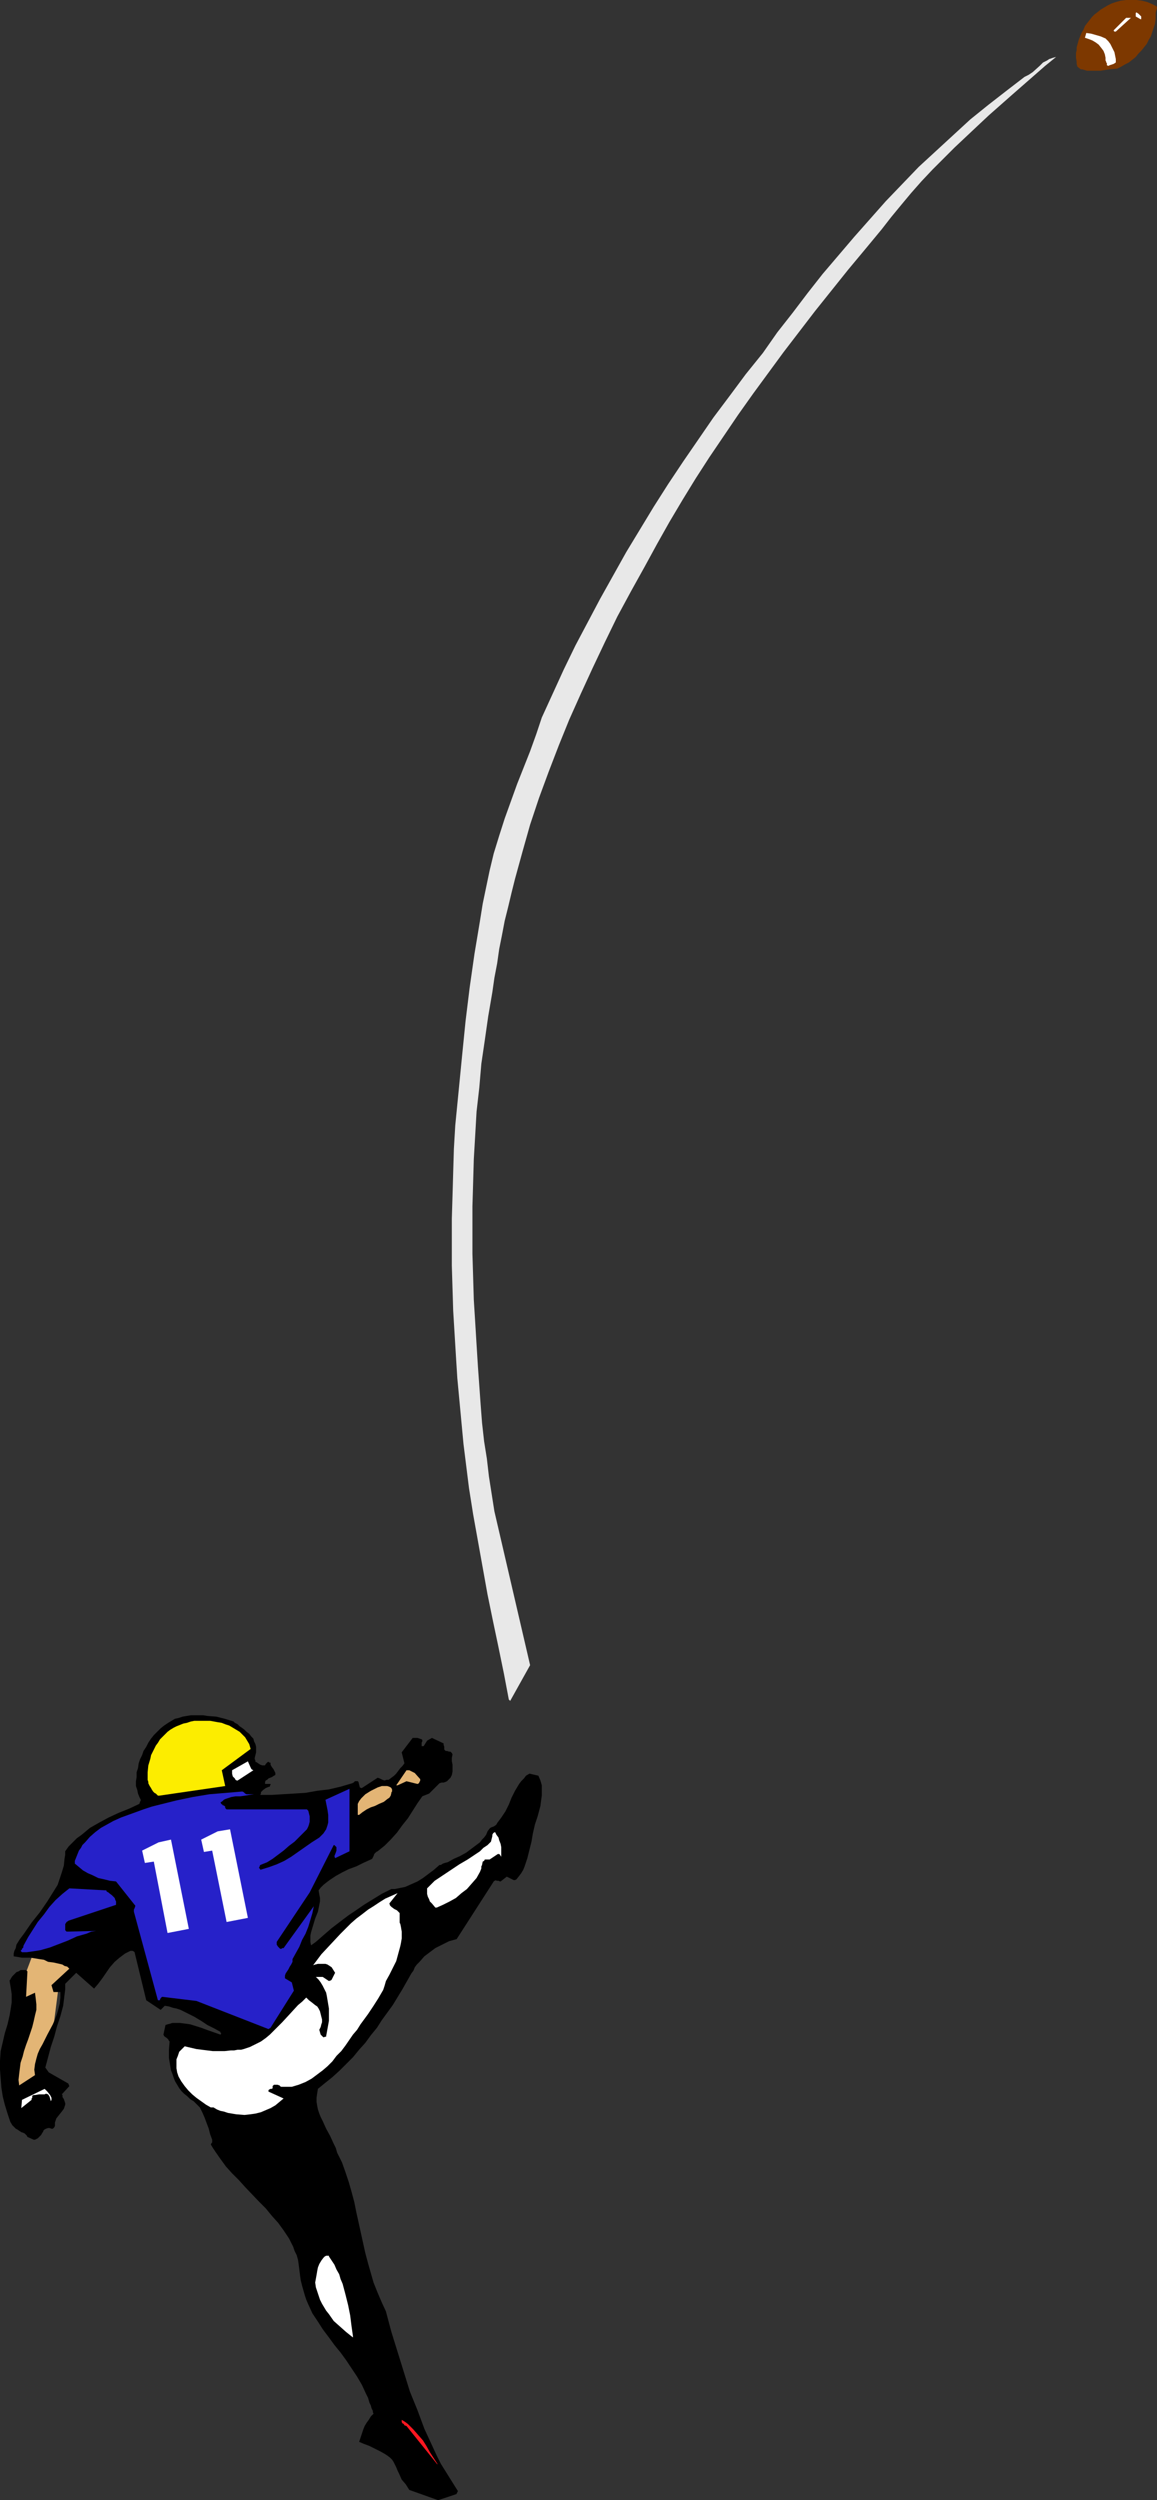 <?xml version="1.0" encoding="UTF-8" standalone="no"?>
<svg
   version="1.0"
   width="72.05mm"
   height="155.668mm"
   id="svg20"
   sodipodi:docname="Punter 1.wmf"
   xmlns:inkscape="http://www.inkscape.org/namespaces/inkscape"
   xmlns:sodipodi="http://sodipodi.sourceforge.net/DTD/sodipodi-0.dtd"
   xmlns="http://www.w3.org/2000/svg"
   xmlns:svg="http://www.w3.org/2000/svg">
  <rect width="100%" height="100%" fill="#333333" stroke="none"/>
  <sodipodi:namedview
     id="namedview20"
     pagecolor="#ffffff"
     bordercolor="#000000"
     borderopacity="0.25"
     inkscape:showpageshadow="2"
     inkscape:pageopacity="0.0"
     inkscape:pagecheckerboard="0"
     inkscape:deskcolor="#d1d1d1"
     inkscape:document-units="mm" />
  <defs
     id="defs1">
    <pattern
       id="WMFhbasepattern"
       patternUnits="userSpaceOnUse"
       width="6"
       height="6"
       x="0"
       y="0" />
  </defs>
  <path
     style="fill:#e3b575;fill-opacity:1;fill-rule:evenodd;stroke:none"
     d="m 7.919,459.404 -3.232,8.564 -1.939,23.915 5.818,-1.939 1.455,-5.333 2.586,-7.918 1.293,-10.019 7.273,-5.333 z"
     id="path1" />
  <path
     style="fill:#000000;fill-opacity:1;fill-rule:evenodd;stroke:none"
     d="m 103.109,588.353 4.364,-1.454 v -0.162 l 0.162,-0.162 v -0.162 l 0.162,-0.162 -4.04,-6.464 -0.97,-1.939 -0.97,-2.101 -1.939,-4.201 -1.616,-4.363 -1.778,-4.363 -1.455,-4.686 -1.455,-4.686 -1.455,-4.686 -1.293,-4.848 -0.97,-2.101 -0.97,-2.262 -0.97,-2.424 -0.646,-2.262 -0.646,-2.262 -0.646,-2.424 -2.101,-9.534 -0.485,-2.424 -0.646,-2.424 -0.646,-2.262 -0.808,-2.424 -0.808,-2.262 -1.131,-2.262 -0.323,-1.131 -0.485,-0.97 -0.808,-1.778 -0.97,-1.778 -0.808,-1.778 -0.485,-0.97 -0.323,-0.808 -0.323,-0.97 -0.162,-0.808 -0.162,-0.97 v -0.97 l 0.162,-1.131 0.162,-0.97 1.778,-1.454 1.616,-1.293 1.778,-1.616 1.455,-1.454 1.616,-1.616 1.455,-1.778 1.455,-1.616 1.293,-1.778 1.455,-1.778 1.131,-1.778 2.586,-3.555 2.263,-3.717 2.101,-3.717 0.485,-0.646 0.323,-0.808 0.485,-0.646 0.646,-0.646 1.131,-1.293 1.293,-0.97 1.293,-0.97 1.616,-0.808 1.616,-0.808 1.778,-0.485 8.727,-13.574 0.162,-0.162 h 0.162 l 0.162,-0.162 0.162,0.162 h 0.485 l 0.323,0.162 h 0.162 l 1.455,-1.131 1.616,0.808 h 0.162 0.162 l 0.323,-0.162 0.646,-0.808 0.485,-0.646 0.485,-0.808 0.323,-0.808 0.323,-0.97 0.323,-0.97 0.485,-1.939 0.485,-1.939 0.323,-1.939 0.485,-2.101 0.646,-1.939 0.646,-2.424 0.162,-1.293 0.162,-1.131 v -1.131 -1.293 l -0.323,-1.131 -0.485,-1.131 -2.101,-0.485 -0.808,0.485 -0.485,0.646 -0.646,0.646 -0.485,0.646 -0.97,1.616 -0.808,1.616 -0.323,0.808 -0.323,0.808 -0.808,1.616 -0.97,1.454 -0.485,0.646 -0.485,0.646 -0.162,0.323 -0.162,0.162 -0.485,0.323 -0.485,0.162 -0.323,0.162 -0.162,0.162 -0.485,0.646 -0.323,0.808 -0.485,0.646 -0.485,0.485 -0.485,0.646 -0.646,0.485 -1.293,0.97 -1.293,0.97 -1.455,0.808 -1.455,0.646 -1.455,0.808 -0.646,0.162 -0.485,0.162 -0.485,0.323 h -0.323 l -1.293,1.131 -1.293,0.97 -1.293,0.97 -1.293,0.808 -1.455,0.646 -1.455,0.646 -0.808,0.162 -0.808,0.162 -0.808,0.162 h -0.808 l -2.263,1.131 -2.101,1.293 -2.101,1.293 -2.101,1.454 -1.455,0.97 -1.293,0.97 -2.747,2.101 -2.424,2.101 -1.293,1.131 -1.131,0.808 -0.162,-0.808 v -0.808 -0.646 l 0.162,-0.808 0.485,-1.616 0.485,-1.616 0.646,-1.616 0.162,-0.808 0.162,-0.808 0.162,-0.808 v -0.808 l -0.162,-0.808 -0.162,-0.97 0.485,-0.646 0.646,-0.646 0.808,-0.646 0.646,-0.485 1.455,-0.97 1.455,-0.808 1.616,-0.808 1.778,-0.646 1.616,-0.808 1.778,-0.808 0.323,-0.162 0.162,-0.323 0.162,-0.323 0.162,-0.485 0.162,-0.162 0.162,-0.162 0.162,-0.162 0.323,-0.162 0.808,-0.646 0.808,-0.646 1.455,-1.454 1.455,-1.616 1.293,-1.778 1.293,-1.616 1.131,-1.778 1.131,-1.778 1.131,-1.616 1.616,-0.646 2.424,-2.424 0.485,-0.162 h 0.485 l 0.485,-0.162 0.323,-0.162 0.162,-0.162 0.323,-0.323 0.323,-0.323 0.162,-0.323 0.162,-0.323 0.162,-0.808 v -0.808 -0.808 l -0.162,-0.808 v -0.808 l 0.162,-0.808 -0.162,-0.323 -0.162,-0.162 -0.162,-0.162 h -0.323 l -0.485,-0.162 h -0.323 l -0.162,-0.162 -0.162,-0.162 v -0.162 -0.485 l -0.162,-0.485 v -0.323 l -2.747,-1.293 -1.131,0.646 -0.808,1.293 h -0.162 -0.162 -0.162 v 0 -0.162 -0.323 -0.323 l 0.162,-0.323 v -0.323 l -0.162,-0.162 -0.97,-0.323 H 97.775 97.452 97.129 l -2.586,3.393 0.646,2.585 -0.485,0.646 -0.485,0.485 -0.97,1.293 -0.485,0.485 -0.646,0.485 -0.646,0.485 H 90.988 l -0.485,0.162 -0.485,-0.162 -0.323,-0.162 -0.323,-0.162 -0.485,-0.162 -3.717,2.424 h -0.162 l -0.323,-0.162 -0.323,-1.293 -0.162,-0.162 h -0.162 -0.323 -0.162 l -0.323,0.323 -0.323,0.162 -2.747,0.808 -2.747,0.646 -2.747,0.323 -2.747,0.485 -2.586,0.162 -2.747,0.162 -2.586,0.162 h -2.747 l 0.162,-0.323 v -0.323 l 0.323,-0.323 0.162,-0.162 0.646,-0.485 0.808,-0.323 h 0.162 v -0.162 l 0.162,-0.323 v -0.162 h -1.293 v -0.485 l 0.162,-0.323 0.323,-0.162 0.323,-0.323 0.808,-0.323 0.485,-0.323 0.323,-0.162 v -0.485 l -0.162,-0.323 -0.162,-0.323 -0.162,-0.323 -0.162,-0.162 -0.323,-0.485 -0.162,-0.323 v -0.485 h -0.162 -0.162 v -0.162 0 h -0.162 -0.162 l -0.162,0.162 -0.162,0.162 -0.162,0.162 -0.162,0.323 h -0.323 -0.323 l -0.485,-0.162 -0.485,-0.323 -0.485,-0.323 h -0.162 v -0.323 l -0.162,-0.323 v -0.323 l 0.162,-0.646 0.162,-0.646 v -0.646 -0.646 l -0.162,-0.646 -0.323,-0.646 -0.162,-0.646 -0.485,-0.485 -0.485,-0.646 -0.646,-0.485 -0.485,-0.485 -0.646,-0.485 -0.485,-0.323 -0.485,-0.485 -0.646,-0.323 -0.323,-0.323 -2.101,-0.646 -1.939,-0.485 -2.101,-0.162 -0.97,-0.162 h -0.97 -1.939 l -0.97,0.162 -0.97,0.162 -0.97,0.323 -0.808,0.162 -0.808,0.485 -0.808,0.485 -0.97,0.646 -0.808,0.646 -0.808,0.808 -0.808,0.808 -0.646,0.808 -0.646,0.97 -0.485,0.97 -0.646,0.97 -0.323,0.97 -0.485,0.97 -0.323,0.97 -0.162,1.131 -0.323,0.97 v 1.131 l -0.162,0.97 v 1.131 l 0.323,0.97 0.162,0.808 0.323,0.808 0.323,0.646 v 0.162 l -0.162,0.323 -0.162,0.485 -2.424,1.131 -2.424,0.97 -2.424,1.131 -2.101,1.131 -1.131,0.646 -1.131,0.646 -0.97,0.808 -0.97,0.808 -1.131,0.808 -0.97,0.97 -0.97,0.97 -0.808,1.131 v 0.808 l -0.162,0.97 -0.162,1.616 -0.485,1.616 -0.485,1.454 -0.485,1.454 -0.808,1.293 -0.808,1.293 -0.808,1.293 -1.778,2.585 -1.939,2.424 -1.778,2.585 -0.97,1.293 -0.808,1.293 -0.162,0.808 -0.323,0.646 -0.162,0.646 v 0.323 0.323 l 0.97,0.162 0.97,0.162 h 2.101 l 0.97,0.162 0.97,0.162 1.131,0.162 0.97,0.485 1.293,0.162 1.455,0.323 0.646,0.162 0.485,0.323 0.646,0.162 0.485,0.485 -4.202,3.878 0.485,1.616 h 1.616 v 1.293 l -0.162,1.454 -0.323,1.293 -0.323,1.131 -0.485,1.293 -0.485,1.131 -1.293,2.424 -1.131,2.262 -0.646,1.131 -0.485,1.131 -0.323,1.131 -0.323,1.293 -0.162,1.293 0.162,1.293 -3.717,2.424 -0.162,-1.293 0.162,-1.454 0.162,-1.293 0.162,-1.293 0.485,-1.454 0.323,-1.293 0.485,-1.454 0.485,-1.293 0.97,-2.909 0.323,-1.293 0.323,-1.454 0.323,-1.293 v -1.293 l -0.162,-1.454 -0.162,-1.293 -2.101,0.97 0.323,-5.979 -0.323,-0.323 H 5.656 5.172 4.848 l -0.485,0.323 -0.485,0.162 -0.323,0.323 -0.323,0.323 -0.323,0.323 -0.323,0.485 -0.162,0.323 -0.162,0.162 v 0.162 l 0.162,0.97 0.162,0.97 0.162,1.131 v 0.97 0.97 l -0.162,1.131 -0.323,1.939 -0.485,2.101 -0.646,2.101 -0.485,2.101 -0.485,2.101 L 0,484.935 v 2.101 l 0.162,2.101 0.162,2.101 0.323,2.101 0.485,1.939 0.646,2.101 0.646,1.939 0.485,0.808 0.808,0.808 0.323,0.162 0.485,0.323 0.485,0.323 0.485,0.162 0.323,0.162 0.162,0.162 0.323,0.323 0.162,0.323 1.455,0.646 h 0.323 l 0.323,-0.162 0.323,-0.162 0.323,-0.323 0.162,-0.162 0.323,-0.323 0.162,-0.323 0.323,-0.485 v -0.162 l 0.323,-0.323 0.323,-0.162 0.485,-0.162 h 0.323 l 0.485,0.162 h 0.323 l 0.162,-0.162 0.162,-0.162 0.162,-0.323 v -0.485 -0.323 l 0.162,-0.485 0.162,-0.485 0.646,-0.808 0.646,-0.808 0.485,-0.646 0.162,-0.485 0.162,-0.485 v -0.323 l -0.162,-0.485 -0.162,-0.485 -0.323,-0.485 v -0.485 0 l -0.162,-0.162 1.778,-1.939 -0.162,-0.323 v -0.162 l -0.162,-0.162 -4.525,-2.585 -0.808,-1.131 0.646,-2.424 0.646,-2.424 0.808,-2.424 0.646,-2.424 0.808,-2.424 0.646,-2.424 0.323,-2.585 0.162,-1.293 v -1.293 l 2.586,-2.585 4.202,3.717 0.97,-1.131 0.97,-1.293 1.778,-2.585 1.131,-1.293 1.131,-0.97 0.646,-0.485 0.646,-0.485 0.646,-0.323 0.646,-0.323 h 0.485 l 0.323,0.162 0.162,0.162 2.747,11.311 3.394,2.262 0.97,-0.97 0.97,0.162 0.97,0.323 0.808,0.162 0.97,0.323 1.616,0.808 1.616,0.808 1.616,0.97 1.455,0.97 1.616,0.808 1.455,0.808 v 0.162 l 0.162,0.162 v 0.162 l -0.162,0.162 -3.232,-1.131 -1.293,-0.485 -2.586,-0.808 -1.131,-0.162 -1.293,-0.162 h -1.131 -0.646 l -0.485,0.162 -0.646,0.162 -0.485,0.162 -0.485,2.262 0.162,0.323 0.162,0.162 0.485,0.323 0.323,0.323 0.162,0.323 0.162,0.162 -0.162,1.939 v 1.939 l 0.162,0.97 0.323,1.939 0.323,0.808 0.323,0.97 0.323,0.808 0.485,0.808 0.485,0.808 0.485,0.646 0.646,0.646 0.808,0.646 0.646,0.646 0.808,0.485 0.485,0.485 0.485,0.485 0.485,0.485 0.323,0.646 0.323,0.646 0.485,1.131 0.97,2.585 0.323,1.293 0.485,1.293 v 0.646 l -0.162,0.162 -0.162,0.323 0.485,0.808 0.646,0.97 1.131,1.616 1.293,1.778 1.455,1.616 1.616,1.616 1.455,1.616 3.232,3.393 1.616,1.616 1.455,1.778 1.455,1.616 1.293,1.778 1.293,1.939 0.97,1.939 0.323,0.97 0.485,0.97 0.323,1.131 0.162,1.131 0.162,1.293 0.162,1.293 0.162,1.131 0.323,1.293 0.323,1.131 0.323,1.131 0.323,0.97 0.485,1.131 0.97,2.101 1.293,1.939 1.131,1.778 1.455,1.939 1.293,1.778 1.455,1.778 1.293,1.778 1.293,1.939 1.293,1.939 1.131,1.939 0.97,2.101 0.485,0.97 0.323,1.131 0.323,0.646 0.162,0.646 0.323,0.646 v 0.323 l 0.162,0.323 -0.646,0.646 -0.485,0.808 -0.485,0.646 -0.485,0.808 -0.323,0.808 -0.323,0.97 -0.323,0.97 -0.323,0.97 1.131,0.485 1.293,0.485 1.293,0.646 1.293,0.646 1.131,0.646 0.485,0.323 0.646,0.485 0.485,0.485 0.323,0.485 0.323,0.646 0.323,0.646 0.323,0.808 0.323,0.646 0.646,1.454 0.97,1.131 0.808,1.293 z"
     id="path2" />
  <path
     style="fill:#ff1721;fill-opacity:1;fill-rule:evenodd;stroke:none"
     d="m 102.947,579.789 -1.778,-2.747 -0.808,-1.454 -0.808,-1.293 -1.131,-1.293 -1.131,-1.293 -0.646,-0.646 -0.646,-0.646 -0.646,-0.485 -0.808,-0.485 v 0 0.162 0.162 0.162 l 0.162,0.323 0.323,0.162 0.162,0.323 0.485,0.162 7.273,9.049 z"
     id="path3" />
  <path
     style="fill:#ffffff;fill-opacity:1;fill-rule:evenodd;stroke:none"
     d="m 83.069,549.733 -0.323,-2.262 -0.323,-2.585 -0.485,-2.424 -0.646,-2.585 -0.646,-2.424 -0.485,-1.131 -0.323,-1.131 -0.646,-1.131 -0.485,-1.131 -0.646,-0.97 -0.646,-0.97 v -0.162 h -0.162 -0.485 l -0.323,0.162 -0.323,0.323 -0.485,0.646 -0.485,0.808 -0.323,0.808 -0.162,0.808 -0.162,0.97 -0.323,1.778 0.162,1.131 0.323,0.97 0.323,0.97 0.323,0.97 0.485,0.97 0.485,0.808 0.485,0.808 0.646,0.808 1.131,1.616 1.455,1.293 1.455,1.293 1.616,1.293 z"
     id="path4" />
  <path
     style="fill:#ffffff;fill-opacity:1;fill-rule:evenodd;stroke:none"
     d="m 57.534,497.701 1.455,-0.162 1.131,-0.162 1.293,-0.323 1.131,-0.485 1.131,-0.485 1.131,-0.646 0.97,-0.808 0.97,-0.808 -3.555,-1.616 v -0.162 -0.162 l 0.162,-0.162 0.323,-0.162 h 0.323 l 0.162,-0.162 v -0.162 -0.323 l 0.162,-0.162 0.162,-0.162 h 0.162 0.162 0.485 l 0.485,0.162 v 0 l 0.162,0.162 0.162,0.162 h 0.323 2.263 l 1.616,-0.485 1.616,-0.646 1.455,-0.808 1.293,-0.97 1.293,-0.97 1.131,-0.97 1.131,-1.131 0.97,-1.293 1.131,-1.131 0.97,-1.293 1.778,-2.585 0.97,-1.131 0.808,-1.293 1.778,-2.424 1.293,-1.939 1.131,-1.778 1.131,-1.939 0.323,-0.97 0.323,-1.131 0.808,-1.454 0.808,-1.616 0.808,-1.616 0.485,-1.778 0.485,-1.778 0.162,-0.808 0.162,-0.97 v -0.808 -0.808 l -0.162,-0.97 -0.162,-0.808 -0.162,-0.323 v -0.323 -0.646 -0.323 -0.323 -0.646 l -0.323,-0.323 -0.323,-0.323 -0.646,-0.323 -0.646,-0.485 -0.323,-0.323 -0.162,-0.485 1.939,-2.424 -1.455,0.646 -1.455,0.646 -1.293,0.808 -1.455,0.97 -1.293,0.808 -1.455,1.131 -1.293,0.97 -1.293,1.131 -2.424,2.424 -2.263,2.424 -2.263,2.424 -1.939,2.585 0.485,-0.162 0.646,-0.162 h 0.646 0.485 0.646 l 0.485,0.162 0.485,0.323 0.485,0.323 0.808,1.293 -0.808,1.616 v 0 l -0.162,0.162 -0.485,0.162 -1.455,-0.97 h -1.616 l 0.646,0.646 0.485,0.646 0.485,0.808 0.323,0.646 0.485,0.97 0.162,0.808 0.162,0.97 0.162,0.97 0.162,0.97 v 0.97 1.939 l -0.323,1.778 -0.323,1.778 v 0.162 H 76.604 l -0.485,0.162 -0.162,-0.162 -0.162,-0.162 -0.323,-0.323 -0.323,-1.131 0.323,-0.646 0.162,-0.646 0.162,-0.485 v -0.646 l -0.162,-0.646 -0.162,-0.646 -0.162,-0.646 -0.323,-0.646 -0.323,-0.485 -0.485,-0.323 -0.808,-0.646 -0.646,-0.485 -0.646,-0.646 -0.97,0.97 -0.97,0.808 -1.778,1.939 -1.939,2.101 -1.939,1.939 -0.97,0.97 -0.97,0.808 -1.131,0.808 -1.293,0.646 -1.293,0.646 -1.455,0.485 -0.646,0.162 h -0.808 l -0.808,0.162 h -0.808 l -1.455,0.162 h -1.293 -1.455 l -1.293,-0.162 -1.293,-0.162 -1.293,-0.162 -2.747,-0.646 -0.646,0.646 -0.646,0.646 -0.323,0.97 -0.323,0.808 v 0.97 1.131 l 0.162,0.97 0.323,0.97 0.646,1.131 0.808,1.131 0.808,0.97 0.97,0.97 0.97,0.808 1.131,0.808 1.131,0.808 1.131,0.646 h 0.646 l 0.808,0.485 0.808,0.323 0.808,0.162 0.97,0.323 0.97,0.162 0.97,0.162 z"
     id="path5" />
  <path
     style="fill:#ffffff;fill-opacity:1;fill-rule:evenodd;stroke:none"
     d="m 5.01,496.085 2.424,-1.939 v -0.323 l 0.162,-0.162 v -0.162 -0.323 l 0.323,-0.162 h 0.323 l 0.97,-0.162 h 0.808 0.485 l 0.323,-0.162 0.485,0.162 0.323,0.485 0.162,0.485 0.162,0.646 0.162,-0.323 v -0.485 l -0.162,-0.323 -0.162,-0.323 -0.646,-0.808 -0.323,-0.323 -0.323,-0.323 -5.333,2.585 z"
     id="path6" />
  <path
     style="fill:#2621c9;fill-opacity:1;fill-rule:evenodd;stroke:none"
     d="m 63.675,477.179 5.495,-8.726 -0.485,-1.939 -1.616,-0.97 v -0.323 -0.323 l 0.162,-0.485 0.323,-0.485 0.323,-0.485 0.323,-0.646 0.323,-0.485 0.323,-0.646 v -0.646 l 0.808,-1.454 0.808,-1.454 0.646,-1.616 0.808,-1.454 0.646,-1.616 0.485,-1.616 0.485,-1.616 0.323,-1.616 -7.111,9.857 h -0.162 -0.162 l -0.162,0.162 h -0.323 l -0.162,-0.162 -0.323,-0.323 -0.323,-0.485 v -0.323 -0.323 l 7.757,-11.635 5.656,-11.15 h 0.162 l 0.162,0.162 0.162,0.162 0.162,0.162 v 0.323 0.485 l -0.162,0.485 -0.323,0.808 0.162,0.485 3.394,-1.616 v -14.705 l -5.656,2.585 0.485,2.424 0.162,1.131 v 1.293 0.485 l -0.162,0.646 -0.162,0.485 -0.162,0.485 -0.323,0.485 -0.323,0.485 -0.485,0.485 -0.485,0.485 -1.778,1.131 -1.616,1.131 -1.616,1.131 -1.616,1.131 -1.616,0.97 -1.778,0.808 -1.778,0.646 -2.101,0.646 v 0 -0.162 l -0.162,-0.162 -0.162,-0.162 0.162,-0.162 v -0.162 l 0.162,-0.323 1.616,-0.646 1.293,-0.808 1.293,-0.97 1.293,-0.97 1.293,-1.131 1.293,-0.97 1.131,-1.131 1.293,-1.293 0.485,-0.485 0.323,-0.646 0.162,-0.485 0.162,-0.646 v -0.646 -0.646 l -0.162,-0.646 -0.162,-0.646 -0.162,-0.162 -0.162,-0.162 H 72.079 53.332 l -0.162,-0.162 -0.162,-0.162 v -0.323 l -0.162,-0.162 -0.323,-0.162 h -0.162 v -0.162 l -0.323,-0.162 v -0.162 l -0.162,-0.162 0.485,-0.323 0.323,-0.323 0.323,-0.162 0.485,-0.162 0.97,-0.323 0.97,-0.162 h 1.131 l 1.131,-0.162 0.97,-0.162 1.131,-0.162 h -1.778 l -0.323,-0.162 -0.162,-0.162 -0.162,-0.162 -0.323,-0.162 -3.879,0.323 -3.879,0.323 -3.879,0.646 -3.879,0.808 -3.879,0.97 -1.939,0.485 -1.939,0.646 -1.778,0.646 -1.778,0.646 -1.778,0.646 -1.778,0.808 -1.455,0.808 -1.455,0.808 -1.293,0.97 -1.293,1.131 -1.131,1.293 -0.646,0.646 -0.323,0.646 -0.485,0.646 -0.323,0.808 -0.323,0.808 -0.323,0.808 v 0.646 l 0.97,0.808 0.97,0.808 1.131,0.646 1.131,0.485 1.293,0.646 1.455,0.323 1.293,0.323 1.455,0.162 4.364,5.494 0.162,0.162 v 0.162 l -0.162,0.485 -0.162,0.323 v 0.485 l 5.656,20.845 h 0.162 0.162 0.162 v -0.162 l 0.162,-0.323 0.323,-0.323 8.081,0.97 16.969,6.625 z"
     id="path7" />
  <path
     style="fill:#2621c9;fill-opacity:1;fill-rule:evenodd;stroke:none"
     d="m 5.172,459.404 h 1.131 l 1.131,-0.162 1.131,-0.162 0.97,-0.162 1.131,-0.323 1.131,-0.323 2.101,-0.808 2.101,-0.808 2.101,-0.97 2.263,-0.646 1.131,-0.485 1.131,-0.162 -6.949,0.162 -0.323,-0.323 v -0.323 -0.808 -0.323 l 0.323,-0.485 0.485,-0.323 0.485,-0.162 10.666,-3.555 v -0.485 -0.323 l -0.162,-0.323 -0.162,-0.485 -0.646,-0.646 -0.646,-0.485 -0.162,-0.162 -0.323,-0.162 -0.162,-0.162 v -0.162 l -8.727,-0.485 -1.616,1.293 -1.616,1.454 -1.455,1.616 -1.293,1.778 -1.455,1.778 -1.131,1.778 -1.131,1.778 -0.97,1.778 -0.162,0.323 v 0.323 l -0.323,0.323 v 0.162 l -0.162,0.162 -0.162,0.162 z"
     id="path8" />
  <path
     style="fill:#ffffff;fill-opacity:1;fill-rule:evenodd;stroke:none"
     d="m 102.785,448.9 1.455,-0.646 1.616,-0.808 1.455,-0.808 1.293,-1.131 1.293,-0.97 1.131,-1.293 1.131,-1.293 0.808,-1.454 0.323,-0.808 v -0.485 l 0.162,-0.323 0.162,-0.808 0.323,-0.162 0.162,-0.323 h 0.485 0.323 0.323 l 1.939,-1.293 h 0.323 l 0.162,0.162 0.323,0.485 v -0.808 -0.646 -0.808 l -0.162,-0.808 -0.323,-0.808 -0.162,-0.646 -0.485,-0.646 -0.323,-0.646 -0.323,0.162 -0.162,0.162 -0.162,0.323 v 0.323 l -0.162,0.646 -0.162,0.646 -0.808,0.808 -0.97,0.646 -0.808,0.808 -0.97,0.646 -1.939,1.293 -1.939,1.131 -1.939,1.293 -1.939,1.293 -0.97,0.646 -0.97,0.646 -0.808,0.808 -0.97,0.97 v 0.646 0.646 l 0.162,0.646 0.323,0.646 0.162,0.485 0.485,0.485 0.808,0.97 z"
     id="path9" />
  <path
     style="fill:#e3b575;fill-opacity:1;fill-rule:evenodd;stroke:none"
     d="m 84.523,427.085 0.808,-0.646 0.97,-0.646 0.97,-0.485 0.97,-0.323 0.97,-0.485 1.131,-0.485 0.808,-0.646 0.485,-0.323 0.323,-0.485 0.162,-0.646 v -0.162 l 0.162,-0.162 v -0.323 -0.162 l -0.162,-0.323 -0.162,-0.162 -0.323,-0.162 -0.485,-0.162 h -0.323 -0.485 -0.485 l -0.485,0.162 -0.485,0.162 -0.323,0.162 -1.293,0.646 -1.293,0.808 -0.485,0.485 -0.485,0.485 -0.485,0.646 -0.323,0.646 v 2.585 z"
     id="path10" />
  <path
     style="fill:#fced00;fill-opacity:1;fill-rule:evenodd;stroke:none"
     d="m 37.494,422.561 15.515,-2.262 -0.808,-3.717 6.788,-5.009 -0.323,-1.131 -0.485,-0.808 -0.485,-0.808 -0.646,-0.646 -0.646,-0.646 -0.808,-0.485 -0.808,-0.485 -0.808,-0.485 -0.97,-0.323 -0.808,-0.323 -0.97,-0.162 -1.778,-0.323 h -0.97 -0.97 -1.778 l -0.808,0.162 -0.97,0.323 -0.808,0.162 -0.808,0.323 -0.808,0.323 -0.646,0.323 -0.808,0.485 -0.646,0.485 -0.646,0.646 -0.646,0.646 -0.485,0.485 -0.485,0.808 -0.485,0.646 -0.323,0.646 -0.808,1.616 -0.162,0.808 -0.485,1.616 -0.162,1.616 v 1.778 l 0.162,0.485 v 0.323 l 0.323,0.646 0.323,0.485 0.162,0.323 0.323,0.485 0.323,0.323 0.323,0.162 0.323,0.323 0.162,0.162 z"
     id="path11" />
  <path
     style="fill:#e3b575;fill-opacity:1;fill-rule:evenodd;stroke:none"
     d="m 93.574,420.137 2.101,-0.97 2.586,0.646 0.323,-0.162 0.162,-0.323 0.162,-0.323 v -0.323 l -1.293,-1.454 -1.293,-0.646 h -0.646 l -2.424,3.555 z"
     id="path12" />
  <path
     style="fill:#ffffff;fill-opacity:1;fill-rule:evenodd;stroke:none"
     d="m 55.918,419.006 3.717,-2.424 -0.323,-0.162 -0.162,-0.162 -0.162,-0.323 -0.646,-1.454 -3.717,2.101 v 0.808 l 0.162,0.646 0.162,0.162 0.323,0.323 0.162,0.323 0.323,0.162 z"
     id="path13" />
  <path
     style="fill:#e8e8e8;fill-opacity:1;fill-rule:evenodd;stroke:none"
     d="m 119.755,399.938 -1.131,-5.979 -1.293,-6.302 -1.293,-6.14 -1.293,-6.302 -1.131,-6.302 -1.131,-6.302 -1.131,-6.302 -0.97,-6.14 -0.646,-5.171 -0.646,-5.171 -0.485,-5.171 -0.485,-5.171 -0.485,-5.171 -0.323,-5.171 -0.323,-5.333 -0.323,-5.332 -0.162,-5.333 -0.162,-5.333 v -5.494 -5.494 l 0.162,-5.333 0.162,-5.656 0.162,-5.494 0.323,-5.494 0.808,-8.241 0.808,-8.241 0.808,-8.08 0.97,-7.918 1.131,-7.918 1.293,-7.756 0.646,-4.04 0.808,-3.878 0.808,-3.878 0.97,-4.04 1.293,-4.201 1.293,-4.04 1.455,-4.04 1.455,-4.04 3.071,-7.756 1.455,-4.04 1.293,-3.878 2.586,-5.656 2.586,-5.656 2.747,-5.656 2.909,-5.494 2.909,-5.494 3.071,-5.494 3.071,-5.494 3.232,-5.333 3.232,-5.332 3.394,-5.333 3.555,-5.333 3.555,-5.171 3.555,-5.171 3.879,-5.171 3.717,-5.009 4.04,-5.009 3.394,-4.848 3.555,-4.525 3.555,-4.686 3.555,-4.525 3.717,-4.363 3.717,-4.363 3.717,-4.201 3.717,-4.201 3.879,-4.04 3.879,-4.04 4.04,-3.717 4.04,-3.717 4.04,-3.717 4.202,-3.393 4.364,-3.393 4.202,-3.232 0.97,-0.485 0.97,-0.646 1.616,-1.454 0.808,-0.808 0.97,-0.485 0.485,-0.323 0.485,-0.162 0.485,-0.162 0.646,-0.162 -2.586,2.101 -2.586,2.262 -2.586,2.262 -2.586,2.262 -2.747,2.424 -2.747,2.424 -2.586,2.424 -5.495,5.171 -5.172,5.171 -2.586,2.747 -2.424,2.747 -2.424,2.909 -2.263,2.747 -2.263,2.909 -3.879,4.686 -4.04,4.848 -3.879,4.848 -3.879,4.848 -3.717,4.848 -3.717,4.848 -3.555,4.848 -3.555,4.848 -3.555,5.009 -3.394,5.009 -3.394,5.009 -3.232,5.009 -3.071,5.009 -3.071,5.171 -2.909,5.171 -2.909,5.332 -3.232,5.817 -3.232,5.979 -2.909,5.979 -2.909,6.14 -2.747,5.979 -2.747,6.14 -2.424,5.979 -2.424,6.302 -2.263,6.14 -2.101,6.302 -1.778,6.302 -1.778,6.464 -0.808,3.232 -0.808,3.393 -0.808,3.232 -0.646,3.393 -0.646,3.232 -0.485,3.393 -0.646,3.393 -0.485,3.393 -0.97,5.656 -0.808,5.656 -0.808,5.494 -0.485,5.656 -0.646,5.656 -0.323,5.656 -0.323,5.494 -0.162,5.656 -0.162,5.494 v 5.656 5.494 l 0.162,5.333 0.162,5.494 0.323,5.171 0.323,5.333 0.323,5.171 0.323,4.525 0.323,4.525 0.323,4.201 0.485,4.363 0.646,4.04 0.485,4.201 1.293,8.241 8.404,36.196 -4.687,8.403 z"
     id="path14" />
  <path
     style="fill:#7d3800;fill-opacity:1;fill-rule:evenodd;stroke:none"
     d="m 254.701,16.321 1.131,0.323 h 1.131 0.97 1.131 l 1.939,-0.323 1.939,-0.162 0.97,-0.485 0.808,-0.485 0.97,-0.485 0.808,-0.646 0.808,-0.646 0.646,-0.808 0.646,-0.646 0.646,-0.808 0.646,-0.808 0.485,-0.97 0.485,-0.808 0.323,-0.97 0.323,-0.97 0.323,-0.97 0.162,-1.131 V 3.555 3.07 l 0.162,-0.646 0.162,-0.485 V 1.778 L 272.155,1.454 271.186,0.97 270.054,0.485 268.761,0.162 267.468,0 h -1.293 -1.131 l -1.293,0.162 -1.131,0.323 -0.97,0.323 -0.97,0.485 -0.808,0.485 -0.808,0.485 -0.808,0.646 -0.646,0.485 -0.646,0.646 -0.485,0.646 -0.646,0.808 -0.485,0.646 -0.323,0.808 -0.485,0.808 -0.323,0.808 -0.323,0.808 -0.485,1.778 v 0.646 l -0.162,0.646 v 1.131 l 0.162,0.97 v 0.485 l 0.162,0.646 0.808,0.646 z"
     id="path15" />
  <path
     style="fill:#ffffff;fill-opacity:1;fill-rule:evenodd;stroke:none"
     d="m 260.842,15.513 0.323,-0.162 0.485,-0.162 0.485,-0.162 0.485,-0.323 v -0.808 l -0.162,-0.808 -0.162,-0.808 -0.323,-0.646 -0.323,-0.646 -0.323,-0.646 -0.485,-0.646 -0.646,-0.646 -1.131,-0.485 -1.131,-0.323 -1.131,-0.323 -1.131,-0.162 -0.323,1.131 0.97,0.323 0.808,0.323 0.808,0.485 0.646,0.485 0.646,0.808 0.485,0.646 0.323,0.808 0.162,0.808 v 0.646 l 0.162,0.323 v 0.162 l 0.162,0.162 v 0.485 z"
     id="path16" />
  <path
     style="fill:#ffffff;fill-opacity:1;fill-rule:evenodd;stroke:none"
     d="m 262.62,7.433 3.555,-3.232 h -1.131 l -2.909,2.909 v 0.162 l 0.162,0.162 h 0.162 z"
     id="path17" />
  <path
     style="fill:#ffffff;fill-opacity:1;fill-rule:evenodd;stroke:none"
     d="m 268.438,4.525 h 0.162 V 4.363 4.04 3.878 l -0.162,-0.162 -0.485,-0.485 -0.485,-0.323 -0.162,0.162 v 0.162 0.323 0.323 z"
     id="path18" />
  <path
     style="fill:#ffffff;fill-opacity:1;fill-rule:evenodd;stroke:none"
     d="m 36.201,438.074 -2.101,0.323 -0.646,-2.909 3.879,-1.939 2.909,-0.646 4.202,21.007 -5.01,0.97 z"
     id="path19" />
  <path
     style="fill:#ffffff;fill-opacity:1;fill-rule:evenodd;stroke:none"
     d="m 49.938,435.488 -1.939,0.323 -0.646,-2.909 3.879,-1.939 2.909,-0.485 4.202,20.845 -5.01,0.97 z"
     id="path20" />
</svg>
